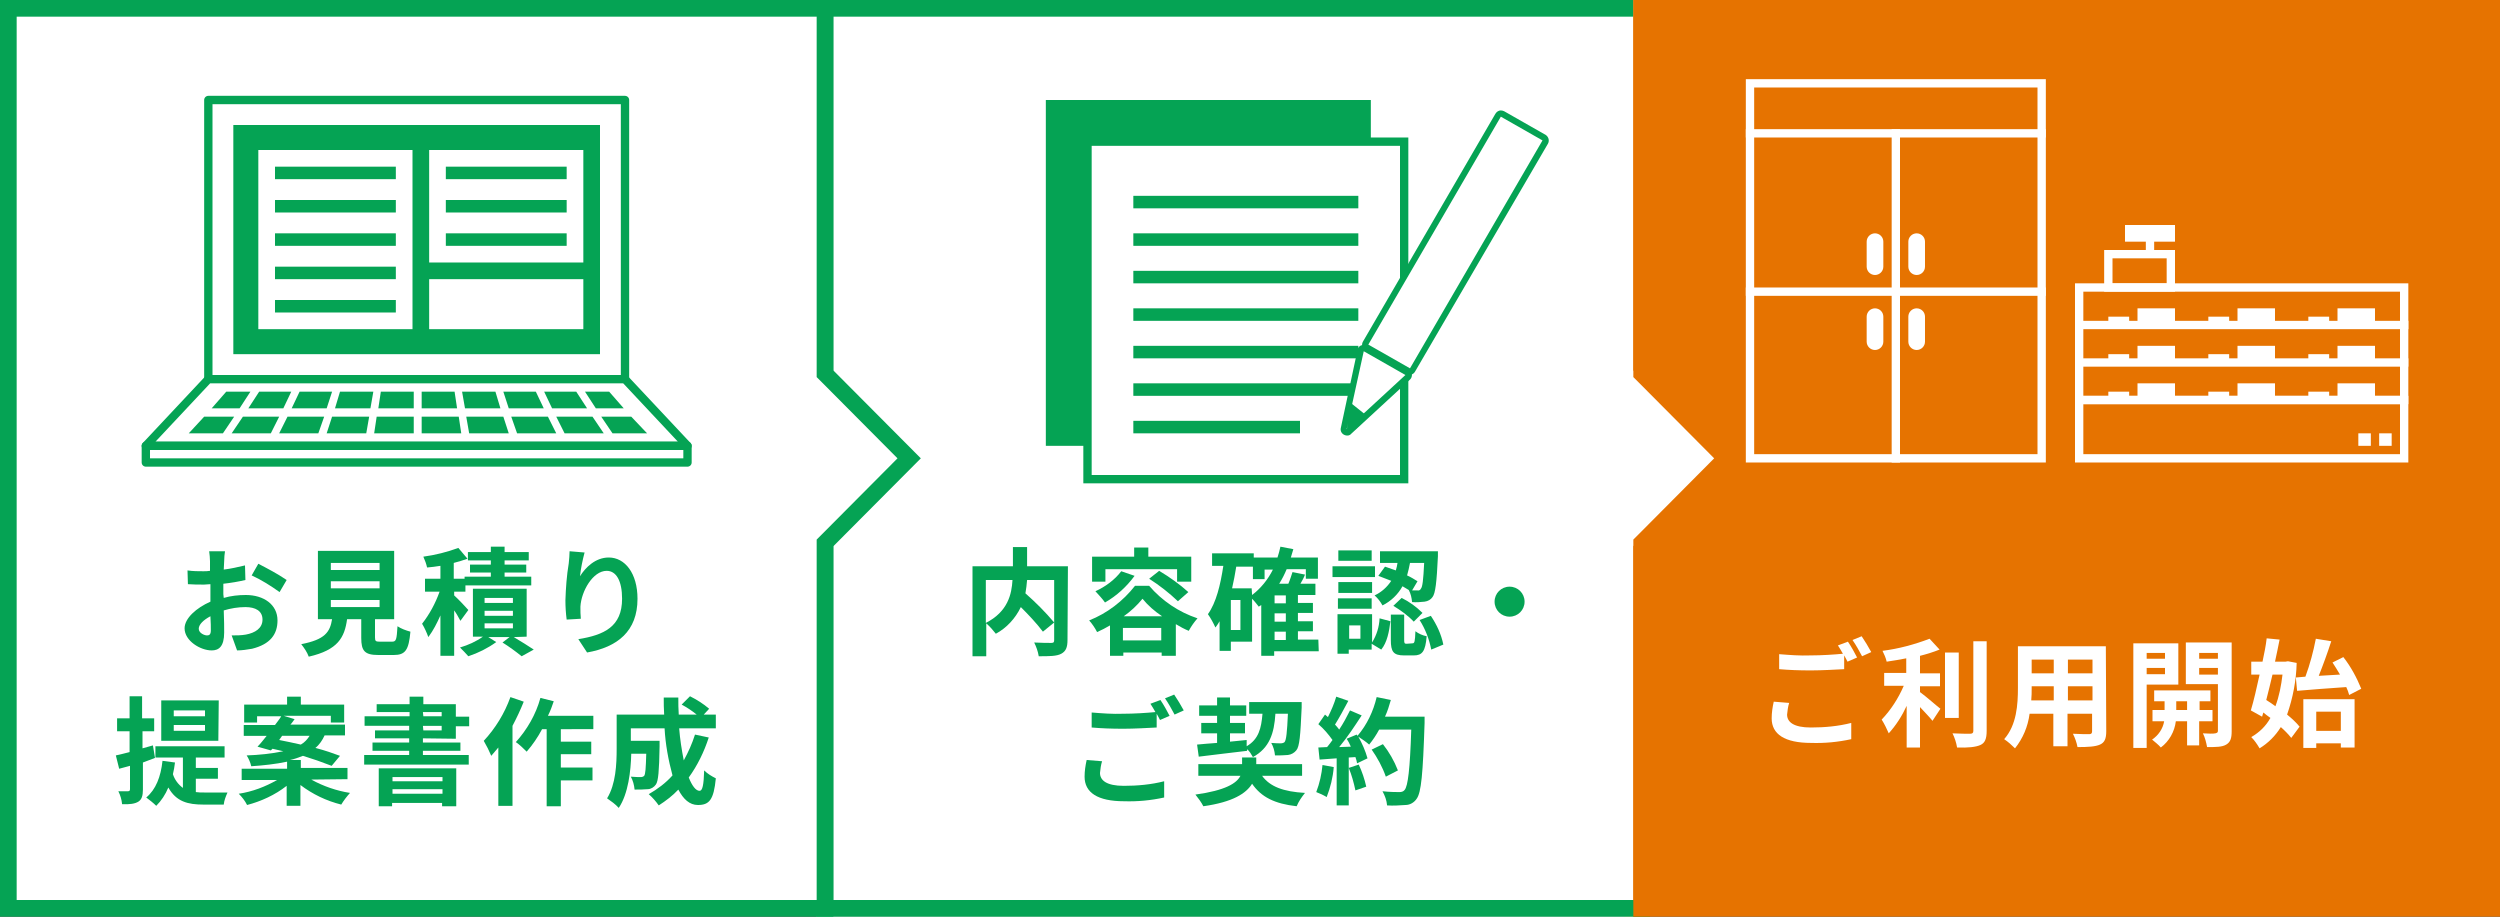 <?xml version="1.0" encoding="utf-8"?>
<!-- Generator: Adobe Illustrator 24.2.0, SVG Export Plug-In . SVG Version: 6.00 Build 0)  -->
<svg version="1.1" id="レイヤー_1" xmlns="http://www.w3.org/2000/svg" xmlns:xlink="http://www.w3.org/1999/xlink" x="0px"
	 y="0px" viewBox="0 0 600 220" style="enable-background:new 0 0 600 220;" xml:space="preserve">
<rect x="0" y="0" width="600" height="220" fill="#333333" stroke="none"/>
<style type="text/css">
	.st0{fill:#E67300;}
	.st1{fill:#FFFFFF;}
	.st2{fill:#05A354;}
	.st3{fill:#FFFFFF;stroke:#05A354;stroke-width:2;stroke-linecap:round;stroke-linejoin:round;}
</style>
<g id="レイヤー_2_1_">
	<g id="レイヤー_1-2">
		<rect x="390" y="0" class="st0" width="210" height="220"/>
		<polygon class="st1" points="392,88.9 392,0 196,0 196,220 392,220 392,131.1 413,110 		"/>
		<path class="st1" d="M429.4,168.7c-0.3,0.9-0.4,1.9-0.5,2.8c0,1.8,1.6,3.1,5.7,3.1c3.3,0,6.6-0.3,9.7-1.1v3.9
			c-3.2,0.7-6.4,1-9.6,0.9c-6.4,0-9.5-2.1-9.5-5.9c0-1.3,0.2-2.7,0.5-4L429.4,168.7z M443.5,154c0.7,1,1.7,2.8,2.2,3.8l-2.3,1
			c-0.2-0.4-0.5-1-0.8-1.5v3.3c-1.9,0.1-5.4,0.3-8,0.3c-2.9,0-5.3-0.1-7.6-0.3V157c2.5,0.2,5,0.4,7.5,0.3c2.7,0,5.7-0.2,7.8-0.4
			c-0.4-0.7-0.8-1.4-1.2-2L443.5,154z M446.8,152.7c0.8,1.2,1.6,2.5,2.3,3.8l-2.2,1c-0.7-1.3-1.4-2.6-2.3-3.9L446.8,152.7z"/>
		<path class="st1" d="M460.8,166.1c1.4,1,4.1,3.4,4.9,4l-1.9,2.9c-0.7-0.9-1.9-2.1-3-3.3v9.7h-3.2v-10c-1.1,2.4-2.5,4.6-4.3,6.6
			c-0.5-1.1-1-2.2-1.7-3.3c2.2-2.3,4-5.1,5.3-8.1h-4.7v-3.1h5.3V158c-1.6,0.3-3.2,0.6-4.7,0.8c-0.2-0.9-0.6-1.8-1-2.6
			c3.9-0.5,7.6-1.5,11.3-2.9l2.4,2.6c-1.5,0.6-3.1,1.1-4.7,1.5v4.2h4.8v3.1h-4.8L460.8,166.1z M470.1,172.3h-3.3v-15.7h3.3V172.3z
			 M476.8,153.8v21.6c0,1.9-0.4,2.9-1.5,3.4s-3,0.7-5.6,0.6c-0.2-1.2-0.6-2.4-1.1-3.4c1.8,0.1,3.6,0.1,4.2,0.1s0.8-0.2,0.8-0.7
			v-21.5h3.2V153.8z"/>
		<path class="st1" d="M505.5,175.5c0,1.8-0.4,2.7-1.5,3.2s-2.9,0.6-5.4,0.6c-0.2-1.1-0.6-2.2-1.1-3.2c1.6,0.1,3.4,0.1,3.9,0.1
			s0.7-0.2,0.7-0.7v-4.2h-5.9v7.8h-3.4v-7.8h-5.7c-0.4,3.1-1.6,5.9-3.5,8.3c-0.8-0.8-1.7-1.6-2.6-2.2c3-3.4,3.3-8.3,3.3-12.3v-10
			h21.1L505.5,175.5z M492.9,168.1v-3.4h-5.3v0.5c0,0.9,0,1.9-0.1,2.9H492.9z M487.6,158.3v3.3h5.3v-3.3H487.6z M502.2,158.3h-5.9
			v3.3h5.9V158.3z M502.2,168.1v-3.4h-5.9v3.4H502.2z"/>
		<path class="st1" d="M515.2,164.3v15.2H512v-25.1h10.8v9.9L515.2,164.3z M515.2,156.7v1.4h4.4v-1.4H515.2z M519.6,161.8v-1.5h-4.4
			v1.5H519.6z M527.8,173.1v5.8h-2.9v-5.8h-2.7c-0.3,2.5-1.6,4.8-3.6,6.3c-0.6-0.7-1.4-1.3-2.1-1.9c1.5-1,2.6-2.6,2.9-4.4h-2.8v-2.7
			h2.9v-2.1H517v-2.6h13.5v2.6h-2.6v2.1h3.1v2.7L527.8,173.1z M524.9,170.4v-2.1h-2.6v2.1H524.9z M535.6,175.5
			c0,1.7-0.3,2.6-1.3,3.2s-2.5,0.6-4.6,0.6c-0.2-1.1-0.5-2.3-1-3.3c1.3,0.1,2.6,0.1,3,0s0.6-0.2,0.6-0.6v-11.2h-7.7v-10h11V175.5z
			 M527.8,156.7v1.4h4.5v-1.4H527.8z M532.3,161.9v-1.6h-4.5v1.6H532.3z"/>
		<path class="st1" d="M551.2,159.1c-0.1,4.2-0.9,8.4-2.3,12.4c1.1,0.9,2.1,1.8,3,2.9l-2,2.7c-0.7-0.9-1.6-1.8-2.5-2.6
			c-1.3,2.1-3,3.8-5.1,5.1c-0.6-1-1.2-1.9-2-2.7c1.9-1.1,3.5-2.6,4.6-4.6c-0.6-0.4-1.2-0.9-1.7-1.3l-0.3,1l-2.7-1.5
			c0.7-2.3,1.4-5.4,2.1-8.6h-2v-3.1h2.7c0.4-1.9,0.8-3.8,1-5.6l3.1,0.3c-0.3,1.6-0.7,3.4-1.1,5.3h2.5l0.6-0.1L551.2,159.1z
			 M545.4,161.9c-0.5,2.1-1,4.2-1.5,6.1c0.7,0.4,1.5,1,2.2,1.5c0.9-2.4,1.4-5,1.7-7.6H545.4z M553.3,162.4c1.1-3,1.9-6,2.5-9.1
			l3.7,0.6c-0.9,2.8-2,5.8-3,8.3c1.6-0.1,3.3-0.2,5.1-0.3c-0.6-1-1.2-2-1.8-2.9l2.6-1.3c1.8,2.3,3.2,4.9,4.3,7.6l-2.9,1.5
			c-0.2-0.7-0.4-1.3-0.7-1.9c-4.2,0.3-8.6,0.6-11.8,0.9l-0.3-3.2L553.3,162.4z M552.8,167.8h12.3v11.6h-3.3v-1h-5.9v1.1h-3.1V167.8z
			 M555.9,170.8v4.6h5.9v-4.6H555.9z"/>
		<path class="st2" d="M256.2,153.6c0,1.8-0.4,2.7-1.5,3.3s-2.9,0.6-5.4,0.6c-0.2-1.2-0.6-2.3-1.1-3.3c1.6,0.1,3.5,0.1,4.1,0.1
			s0.7-0.2,0.7-0.7v-14.4h-6.5c-0.1,1.1-0.2,2.1-0.4,3.2c2.5,2.2,4.8,4.5,6.9,7l-2.7,2.2c-1.6-2.1-3.4-4-5.3-5.9
			c-1.3,2.7-3.4,5-6,6.4c-0.7-0.9-1.4-1.7-2.3-2.5v7.9h-3.3v-21.6h9.7v-4.6h3.4v4.6h9.8L256.2,153.6L256.2,153.6z M236.6,149.5
			c5.3-2.7,6.2-6.9,6.4-10.3h-6.4V149.5z"/>
		<path class="st2" d="M275.8,140.6c3.1,3.6,7.1,6.3,11.6,7.8c-0.8,0.9-1.5,1.9-2.1,3c-1-0.4-2.1-1-3.1-1.6v7.6h-3.4v-0.8h-9.2v0.8
			h-3.2v-7.3c-1,0.6-2,1.1-3.1,1.6c-0.5-1-1.2-2-1.9-2.8c4.3-1.7,8.1-4.6,11-8.3H275.8z M265.4,139.6h-3.3v-6h10.1v-2.2h3.4v2.2
			h10.3v6h-3.4v-3h-17.2v3H265.4z M272.3,138.2c-1.9,2.6-4.3,4.8-7.1,6.4c-0.7-1-1.5-1.8-2.3-2.7c2.4-1.1,4.6-2.7,6.2-4.8
			L272.3,138.2z M278.7,153.7v-3h-9.2v3H278.7z M278.9,147.9c-1.8-1.2-3.4-2.6-4.7-4.2c-1.3,1.6-2.8,3-4.5,4.2H278.9z M278.2,137
			c2.5,1.5,4.9,3.2,7,5.1l-2.5,2.2c-2.1-2-4.4-3.8-6.9-5.4L278.2,137z"/>
		<path class="st2" d="M316.5,156.3h-10.7v1.1h-3.1v-12.2l-0.6,0.4c-0.3-0.4-1-1.3-1.6-1.9V154h-5.1v2.2h-2.7v-7.1
			c-0.3,0.5-0.6,1-1,1.5c-0.5-1.1-1.1-2.2-1.8-3.2c2-2.8,3-7,3.7-11.6h-2.7v-3h10v1h5.7c0.3-0.9,0.5-1.7,0.7-2.6l3.1,0.6
			c-0.2,0.7-0.4,1.4-0.6,2h6.5v5.1h-2.9v-2.3h-4.6c-0.5,1.2-1.1,2.4-1.8,3.5h2.2c0.4-0.9,0.7-1.9,1-2.8l3,0.6
			c-0.3,0.8-0.7,1.5-1.1,2.2h3.6v2.7h-4.2v1.9h3.6v2.4h-3.6v2h3.6v2.4h-3.6v2h4.9L316.5,156.3z M297.7,144h-2.3v7.2h2.3V144z
			 M300.5,142.8c2.1-1.6,3.8-3.7,5-6.1h-2v2.3h-2.8v-3h-4c-0.3,1.8-0.6,3.5-1,5.2h4.7L300.5,142.8z M308.6,142.9h-2.7v1.9h2.7V142.9
			z M308.6,147.2h-2.7v2h2.7V147.2z M305.9,153.6h2.7v-2h-2.7V153.6z"/>
		<path class="st2" d="M330,138.5h-10.2v-2.6H330V138.5z M329.3,154.2c1.1-1.8,1.7-3.7,1.8-5.8l2.6,0.7c-0.3,2.5-0.8,5.1-2.2,6.8
			l-2.3-1.4v1.4h-5.5v1H321v-9.5h8.3V154.2z M329.3,142.3h-8.1v-2.6h8.1V142.3z M321.1,143.6h8.1v2.5h-8.1V143.6z M329.2,134.6h-8
			v-2.5h8V134.6z M326.5,150.1h-2.7v3.2h2.7V150.1z M332.4,136c0.8,0.3,1.7,0.6,2.6,0.9c0.2-0.6,0.3-1.2,0.4-1.8h-4.2v-2.8h13.9
			c0,0,0,0.8,0,1.2c-0.3,6.3-0.6,8.9-1.3,9.8c-0.4,0.6-1.1,1-1.9,1.1c-1,0.1-2,0.2-3,0.1c-0.1-1-0.3-2-0.8-2.9
			c-0.5-0.3-1-0.6-1.5-0.9c-1.1,2-2.8,3.6-4.8,4.6c-0.5-0.9-1.1-1.7-1.9-2.4c1.7-0.8,3-2,4-3.5c-1-0.4-2-0.8-3.1-1.2L332.4,136z
			 M339,154.4c0.5,0,0.6-0.4,0.7-2.9c0.8,0.6,1.7,1,2.7,1.2c-0.3,3.7-1.1,4.6-3.1,4.6H337c-2.6,0-3.2-0.9-3.2-3.7v-6.1h3.2v6.1
			c0,0.8,0.1,0.9,0.6,0.9L339,154.4z M336.4,143.5c1.8,0.9,3.5,2.1,5,3.6l-2.1,2.1c-1.4-1.5-3.1-2.7-4.9-3.8L336.4,143.5z
			 M338.4,135.1c-0.2,1-0.4,2-0.7,3c0.9,0.4,1.7,0.9,2.5,1.4l-1.3,2.2c0.6,0,1.1,0,1.3,0c0.3,0.1,0.7-0.1,0.8-0.4
			c0.4-0.4,0.6-2.1,0.8-6.2H338.4z M343.4,147.8c1.4,2.1,2.5,4.4,3,6.9l-2.9,1.2c-0.5-2.5-1.4-4.9-2.8-7.1L343.4,147.8z"/>
		<path class="st2" d="M362.3,140.8c2,0,3.6,1.6,3.6,3.6s-1.6,3.6-3.6,3.6s-3.6-1.6-3.6-3.6l0,0
			C358.7,142.4,360.3,140.8,362.3,140.8z"/>
		<path class="st2" d="M264.5,182.7c-0.3,0.9-0.4,1.9-0.5,2.8c0,1.8,1.6,3.1,5.7,3.1c3.3,0,6.6-0.3,9.7-1.1v3.9
			c-3.2,0.7-6.4,1-9.6,0.9c-6.4,0-9.5-2.1-9.5-5.9c0-1.3,0.2-2.7,0.5-4L264.5,182.7z M278.5,168c0.7,1,1.7,2.8,2.2,3.8l-2.3,1
			c-0.2-0.4-0.5-1-0.8-1.5v3.3c-1.9,0.1-5.4,0.3-8,0.3c-2.9,0-5.3-0.1-7.6-0.3V171c2.5,0.2,5,0.4,7.5,0.3c2.7,0,5.7-0.2,7.8-0.4
			c-0.4-0.7-0.8-1.4-1.2-2L278.5,168z M281.8,166.7c0.8,1.2,1.6,2.5,2.3,3.8l-2.2,1c-0.7-1.3-1.4-2.6-2.3-3.9L281.8,166.7z"/>
		<path class="st2" d="M302.9,186.2c1.9,2.6,5.1,3.8,10.3,4.1c-0.8,1-1.5,2-2,3.2c-5.3-0.6-8.5-2.2-10.7-5.4
			c-1.4,2.3-4.6,4.4-11.7,5.4c-0.5-1-1.2-1.9-1.9-2.8c7.2-1,9.9-2.7,10.8-4.5h-10.1v-2.8h10.5v-1.6h3.4v1.6h11v2.8H302.9z
			 M287.3,178.7c1.3-0.1,3-0.3,4.8-0.4V176h-3.8v-2.5h3.8v-1.7h-4.3v-2.5h4.3v-1.9h3.1v1.9h3.9v2.5h-3.9v1.7h3.6v2.5h-3.6v2l4-0.4
			v1.5c2.9-1.7,3.5-4.3,3.8-7.8h-3.2v-2.8h12.6c0,0,0,0.9,0,1.3c-0.3,6.7-0.5,9.4-1.3,10.3c-0.5,0.6-1.2,1-2,1.1
			c-1,0.1-2.1,0.1-3.1,0.1c-0.1-1.1-0.4-2.1-0.9-3c1,0.1,1.9,0.1,2.3,0.1c0.3,0,0.7-0.1,0.9-0.3c0.4-0.5,0.6-2.3,0.8-6.8h-3
			c-0.3,4.7-1.4,8.2-5.4,10.4c-0.4-0.7-0.8-1.4-1.4-1.9v0.4c-4.1,0.5-8.5,1-11.6,1.4L287.3,178.7z"/>
		<path class="st2" d="M320.1,184.1c-0.2,2.5-0.8,4.9-1.7,7.2c-0.8-0.5-1.7-0.9-2.5-1.2c0.8-2.1,1.3-4.3,1.5-6.5L320.1,184.1z
			 M341.9,172c0,0,0,1.1,0,1.5c-0.4,12.3-0.8,16.7-1.9,18.2c-0.6,0.9-1.6,1.5-2.7,1.5c-1.5,0.1-2.9,0.2-4.4,0.1
			c-0.1-1.2-0.5-2.3-1.1-3.4c1.8,0.2,3.4,0.2,4.1,0.2c0.4,0,0.9-0.1,1.2-0.5c0.8-0.9,1.3-5,1.6-14.5H331c-0.7,1.3-1.5,2.5-2.4,3.6
			c-0.8-0.7-1.7-1.3-2.6-1.9c0.9,1.6,1.7,3.4,2.2,5.2l-2.5,1.2c-0.1-0.5-0.2-1-0.4-1.5l-1.6,0.1v11.5h-2.9V182l-4.1,0.3l-0.3-2.9
			l2.1-0.1c0.4-0.5,0.9-1.1,1.3-1.7c-1-1.4-2.1-2.7-3.4-3.8l1.6-2.3l0.7,0.6c0.8-1.6,1.5-3.2,2-4.9l2.9,1c-1,1.9-2.2,4.1-3.2,5.7
			c0.4,0.4,0.7,0.8,1,1.2c1-1.5,1.8-3,2.6-4.6l2.8,1.2c-1.7,2.6-3.4,5.2-5.4,7.6l2.8-0.1c-0.3-0.7-0.6-1.3-1-1.9l2.4-1l0.2,0.3
			c2.3-2.7,3.8-5.9,4.6-9.3l3.4,0.7c-0.4,1.4-0.8,2.7-1.4,4H341.9z M326.1,183.5c0.8,1.7,1.4,3.5,1.8,5.3l-2.6,0.9
			c-0.4-1.9-0.9-3.7-1.6-5.4L326.1,183.5z M332.6,186.4c-0.8-2.3-2-4.5-3.4-6.5l2.7-1.3c1.5,1.9,2.7,4,3.6,6.3L332.6,186.4z"/>
		<path class="st1" d="M489,21v88h-68V21H489 M491,19h-72v92h72V19z"/>
		<rect x="454" y="31" class="st1" width="2" height="80"/>
		<rect x="419" y="31" class="st1" width="72" height="2"/>
		<rect x="419" y="69" class="st1" width="72" height="2"/>
		<path class="st1" d="M460,56L460,56c1.1,0,2,0.9,2,2v6c0,1.1-0.9,2-2,2l0,0c-1.1,0-2-0.9-2-2v-6C458,56.9,458.9,56,460,56z"/>
		<path class="st1" d="M450,56L450,56c1.1,0,2,0.9,2,2v6c0,1.1-0.9,2-2,2l0,0c-1.1,0-2-0.9-2-2v-6C448,56.9,448.9,56,450,56z"/>
		<path class="st1" d="M460,74L460,74c1.1,0,2,0.9,2,2v6c0,1.1-0.9,2-2,2l0,0c-1.1,0-2-0.9-2-2v-6C458,74.9,458.9,74,460,74z"/>
		<path class="st1" d="M450,74L450,74c1.1,0,2,0.9,2,2v6c0,1.1-0.9,2-2,2l0,0c-1.1,0-2-0.9-2-2v-6C448,74.9,448.9,74,450,74z"/>
		<path class="st1" d="M576,70v25h-76V70H576 M578,68h-80v29h80V68z"/>
		<path class="st1" d="M576,97v12h-76V97H576 M578,95h-80v16h80V95z"/>
		<path class="st1" d="M520,62v6h-13v-6H520 M522,60h-17v10h17V60z"/>
		<rect x="498" y="77" class="st1" width="80" height="2"/>
		<rect x="498" y="86" class="st1" width="80" height="2"/>
		<rect x="566" y="104" class="st1" width="3" height="3"/>
		<rect x="571" y="104" class="st1" width="3" height="3"/>
		<rect x="506" y="76" class="st1" width="5" height="2"/>
		<rect x="530" y="76" class="st1" width="5" height="2"/>
		<rect x="554" y="76" class="st1" width="5" height="2"/>
		<rect x="506" y="85" class="st1" width="5" height="2"/>
		<rect x="530" y="85" class="st1" width="5" height="2"/>
		<rect x="554" y="85" class="st1" width="5" height="2"/>
		<rect x="506" y="94" class="st1" width="5" height="2"/>
		<rect x="530" y="94" class="st1" width="5" height="2"/>
		<rect x="554" y="94" class="st1" width="5" height="2"/>
		<rect x="513" y="74" class="st1" width="9" height="4"/>
		<rect x="513" y="83" class="st1" width="9" height="4"/>
		<rect x="513" y="92" class="st1" width="9" height="4"/>
		<rect x="537" y="74" class="st1" width="9" height="4"/>
		<rect x="537" y="83" class="st1" width="9" height="4"/>
		<rect x="537" y="92" class="st1" width="9" height="4"/>
		<rect x="561" y="74" class="st1" width="9" height="4"/>
		<rect x="561" y="83" class="st1" width="9" height="4"/>
		<rect x="561" y="92" class="st1" width="9" height="4"/>
		<rect x="510" y="54" class="st1" width="12" height="4"/>
		<rect x="515" y="57" class="st1" width="2" height="4"/>
		<rect x="251" y="24" class="st2" width="78" height="83"/>
		<rect x="261" y="34" class="st1" width="76" height="81"/>
		<path class="st2" d="M336,35v79h-74V35H336 M338,33h-78v83h78V33z"/>
		<rect x="272" y="47" class="st2" width="54" height="3"/>
		<rect x="272" y="56" class="st2" width="54" height="3"/>
		<rect x="272" y="65" class="st2" width="54" height="3"/>
		<rect x="272" y="74" class="st2" width="54" height="3"/>
		<rect x="272" y="83" class="st2" width="54" height="3"/>
		<rect x="272" y="92" class="st2" width="54" height="3"/>
		<rect x="272" y="101" class="st2" width="40" height="3"/>
		<path class="st1" d="M338.4,89.2c-0.1,0-0.3,0-0.4-0.1l-10-5.7c-0.3-0.2-0.5-0.6-0.3-1l31.9-54.7c0.2-0.3,0.6-0.5,1-0.3l10,5.7
			c0.3,0.2,0.5,0.6,0.3,1L339,88.8C338.9,89.1,338.6,89.2,338.4,89.2z"/>
		<path class="st2" d="M360.2,28l10,5.7l-31.8,54.7l-10-5.7L360.2,28 M360.2,26.5c-0.5,0-1,0.3-1.3,0.8L327.1,82
			c-0.4,0.7-0.2,1.6,0.5,2.1l0,0l10,5.7c0.7,0.4,1.6,0.1,2-0.6l31.9-54.7c0.4-0.7,0.2-1.6-0.5-2.1l0,0l-10-5.7
			C360.8,26.6,360.5,26.5,360.2,26.5L360.2,26.5z"/>
		<path class="st1" d="M323.3,103.7c-0.4,0-0.7-0.3-0.7-0.8c0-0.1,0-0.1,0-0.2l4-18.7c0.1-0.4,0.5-0.7,0.9-0.6c0.1,0,0.2,0,0.2,0.1
			l10,5.7c0.4,0.2,0.5,0.7,0.3,1c0,0.1-0.1,0.1-0.1,0.2l-14.1,13C323.6,103.7,323.4,103.7,323.3,103.7z"/>
		<path class="st2" d="M327.3,84.3l10,5.7l-14.1,13L327.3,84.3 M327.2,82.8c-0.7,0-1.3,0.5-1.4,1.2l-4,18.7
			c-0.2,0.8,0.3,1.6,1.2,1.8c0.5,0.1,1,0,1.3-0.4l14.1-13c0.6-0.6,0.6-1.5,0.1-2.1c-0.1-0.1-0.2-0.2-0.4-0.3L328,83
			C327.8,82.9,327.5,82.8,327.2,82.8L327.2,82.8z"/>
		<polygon class="st2" points="323.3,96 328.3,100 325.3,103 323.3,103 		"/>
	</g>
</g>
<polygon class="st2" points="396,216 200,216 200,4 392,4 392,0 196,0 196,220 396,220 "/>
<polygon class="st1" points="2,218 2,2 198,2 198,89.7 218.2,110 198,130.3 198,218 "/>
<path class="st2" d="M196,4v86.5l1.2,1.2l18.2,18.3l-18.2,18.3l-1.2,1.2V216H4V4H196 M200,0H0v220h200v-88.9l21-21.1l-21-21.1V0z"/>
<path class="st2" d="M53.7,143.5c1.7-0.5,3.5-0.7,5.3-0.7c4.3,0,7.6,2.3,7.6,6.1c0,3.3-1.7,5.7-6.1,6.8c-1.2,0.2-2.4,0.4-3.6,0.4
	l-1.3-3.6c1.1,0,2.3,0,3.4-0.2c2.2-0.4,4-1.5,4-3.6s-1.7-3-4.1-3c-1.8,0-3.5,0.3-5.2,0.8c0.1,2.2,0.1,4.3,0.1,5.3
	c0,3.4-1.3,4.3-3,4.3c-2.7,0-6.5-2.3-6.5-5.3c0-2.4,2.8-4.9,6.2-6.4c0-0.6,0-1.3,0-1.9v-2.3c-0.5,0-1,0.1-1.5,0.1
	c-1.3,0-2.7,0-3.9-0.1l-0.1-3.3c1.3,0.2,2.6,0.2,3.8,0.2c0.5,0,1,0,1.6-0.1c0-1,0-1.8,0-2.3c0-0.8-0.1-1.6-0.2-2.4H54
	c-0.1,0.5-0.2,1.7-0.2,2.4s-0.1,1.3-0.1,2c1.7-0.2,3.4-0.6,5.1-1l0.1,3.5c-1.7,0.4-3.5,0.7-5.3,0.9c0,0.8,0,1.7,0,2.5L53.7,143.5z
	 M50.6,151.3c0-0.7,0-2-0.1-3.4c-1.7,0.9-2.8,2-2.8,3s1.3,1.6,2,1.6C50.2,152.5,50.6,152.3,50.6,151.3L50.6,151.3z M62,135.3
	c2.3,1.2,4.6,2.4,6.8,3.9l-1.7,2.9c-2.1-1.5-4.3-2.9-6.7-4L62,135.3z"/>
<path class="st2" d="M94.1,154c1,0,1.1-0.5,1.3-3.7c0.9,0.6,2,1,3.1,1.3c-0.4,4.4-1.2,5.6-4,5.6h-3.7c-3.3,0-4.1-1-4.1-4.1v-4.5
	h-3.4c-0.6,4.4-2.2,7.4-9.2,9c-0.4-1.1-1.1-2.1-1.8-3c5.7-1.1,6.9-2.9,7.4-6h-3.4v-16.4h18.3v16.4H90v4.4c0,0.9,0.2,1,1.2,1H94.1z
	 M79.4,136.8h11.7v-1.7H79.4V136.8z M79.4,141.2h11.7v-1.7H79.4V141.2z M79.4,145.7h11.7V144H79.4V145.7z"/>
<path class="st2" d="M110.5,149c-0.5-0.9-0.9-1.7-1.5-2.5v10.9h-3.3v-9.7c-0.8,1.8-1.7,3.6-2.9,5.2c-0.4-1.1-0.9-2.2-1.5-3.2
	c1.8-2.3,3.2-4.9,4.2-7.7H102v-3.1h3.7v-3.1c-1.1,0.2-2.2,0.3-3.2,0.4c-0.2-0.9-0.5-1.7-0.9-2.6c2.9-0.4,5.7-1.1,8.4-2.1l2.2,2.6
	c-1.1,0.4-2.2,0.7-3.3,1v3.8h2.6v-0.5h6.3v-1h-5v-1.9h5v-1h-5.5v-2h5.5v-1.3h3.3v1.3h5.8v2h-5.8v1h5.2v1.9h-5.2v1h6.4v2.1h-15.8v1.5
	H109v0.9c0.9,0.8,2.9,2.9,3.4,3.5L110.5,149z M123.3,152.9c1.7,1,3.6,2.2,4.8,3l-2.9,1.6c-1.5-1.2-3-2.3-4.6-3.3l1.7-1.3h-5.1
	l1.9,1.2c-2.1,1.5-4.3,2.6-6.7,3.4c-0.5-0.6-1.4-1.5-2-2.1c2-0.6,3.8-1.4,5.5-2.6h-2.4v-11.5h12.9v11.5L123.3,152.9z M116.3,144.7
	h6.8v-1.2h-6.8V144.7z M116.3,147.8h6.8v-1.2h-6.8V147.8z M116.3,150.8h6.8v-1.2h-6.8V150.8z"/>
<path class="st2" d="M140.3,132.6c-0.5,1.9-0.9,3.8-1.1,5.7c1.3-2.1,3.7-4.5,6.9-4.5c3.9,0,6.9,3.8,6.9,9.9
	c0,7.8-4.8,11.6-12.1,12.9l-2.1-3.2c6.2-1,10.5-3,10.5-9.7c0-4.3-1.4-6.7-3.7-6.7c-3.3,0-6.1,4.9-6.3,8.6c0,1,0,2,0.1,2.9l-3.4,0.2
	c-0.2-1.5-0.3-3.1-0.3-4.6c0.1-3,0.3-5.9,0.8-8.9c0.1-1,0.2-2.1,0.2-2.9L140.3,132.6z"/>
<path class="st2" d="M34.3,183v6.5c0,1.5-0.3,2.4-1.1,2.9s-2.1,0.7-3.9,0.6c-0.1-1.1-0.4-2.1-0.9-3.1c1,0,2,0,2.3,0s0.5-0.1,0.5-0.5
	v-5.6l-2.6,0.7l-0.8-3.2c1-0.2,2.1-0.5,3.3-0.8v-5h-3v-3.1h3v-5.3h3v5.3H37v3.1h-2.8v4.1l2.5-0.7l0.5,3L34.3,183z M47,190.1
	c0.6,0.1,1.3,0.1,2,0.1c1,0,4.4,0,5.6,0c-0.4,0.9-0.8,1.9-0.9,2.9h-4.9c-3.7,0-6.5-0.7-8.4-4.1c-0.7,1.7-1.7,3.2-2.9,4.4
	c-0.7-0.7-1.6-1.4-2.4-2c2.3-1.9,3.5-5,3.9-8.8l3,0.4c-0.1,1-0.3,1.9-0.5,2.8c0.4,1.3,1.3,2.5,2.4,3.3v-7.3h-6.6v-2.7h16.6v2.7H47
	v2.5h5.3v2.6H47V190.1z M52.4,177.8H38.7v-9.7h13.8L52.4,177.8L52.4,177.8z M49.2,170.5h-7.5v1.4h7.5V170.5z M49.2,174h-7.5v1.4h7.5
	V174z"/>
<path class="st2" d="M74.7,187.1c2.9,1.6,6.1,2.7,9.3,3.2c-0.8,0.9-1.5,1.8-2.1,2.8c-3.6-0.9-6.9-2.5-9.8-4.7v5h-3.3v-4.8
	c-2.8,2.2-6.1,3.7-9.5,4.6c-0.5-1-1.2-1.9-2-2.7c3.3-0.5,6.4-1.7,9.2-3.3H58v-2.7h10.9v-1.7c-2.8,0.6-5.7,0.9-8.6,1.1
	c-0.2-0.9-0.6-1.8-1.1-2.6c2.9-0.1,5.9-0.4,8.8-1c-0.9-0.2-1.8-0.4-2.6-0.6l-0.4,0.4l-3.2-0.9c0.7-0.7,1.4-1.6,2.2-2.6h-5.5V174H66
	c0.5-0.7,1.1-1.4,1.5-2.1h-5.8v1.5h-3.1v-4.3h10.3v-1.9h3.3v1.9h10.4v4.3h-3.2v-1.6H68.1l2.6,0.8c-0.3,0.4-0.6,0.9-1,1.3h13.1v2.6
	h-4.9c-0.5,1.1-1.2,2.2-2.2,3c2.3,0.6,4.3,1.3,5.9,1.9l-2,2.4c-2.3-0.9-4.6-1.7-6.9-2.4c-1,0.4-2.1,0.8-3.1,1h2.6v1.9h11.2v2.7
	L74.7,187.1z M67,177.6c1.6,0.3,3.4,0.7,5.2,1.1c0.9-0.5,1.6-1.3,2.1-2.1h-6.6L67,177.6z"/>
<path class="st2" d="M101.5,177.2v1h9v2h-9v1h11v2.3H87.4v-2.3h10.8v-1h-8.8v-2h8.8v-1H90v-1.9h8.2v-1.1H87.5v-2.3h10.8v-1h-7.9V169
	h7.9v-1.8h3.3v1.8h7.8v3h3.2v2.3h-3.2v3L101.5,177.2z M90.9,184.4h18.6v9.1h-3.4v-0.8h-12v0.8h-3.2V184.4z M94.2,186.5v1h12v-1H94.2
	z M106.2,190.5v-1.1h-12v1.1H106.2z M101.6,171.9h4.4v-1h-4.5L101.6,171.9z M101.6,175.3h4.4v-1.1h-4.5L101.6,175.3z"/>
<path class="st2" d="M125.7,168.4c-0.8,2-1.7,3.9-2.7,5.8v19.2h-3.4v-14c-0.6,0.7-1.2,1.4-1.7,2c-0.5-1.2-1.1-2.4-1.8-3.6
	c2.8-3,5-6.6,6.4-10.5L125.7,168.4z M134.6,175v3h7.3v3h-7.3v3.2h7.6v3.1h-7.6v6.2h-3.4V175h-1.1c-1,1.9-2.3,3.8-3.7,5.4
	c-0.8-0.8-1.6-1.6-2.6-2.3c2.7-3,4.8-6.6,5.9-10.6l3.2,0.8c-0.4,1.2-0.8,2.3-1.4,3.5h10.9v3.2L134.6,175z"/>
<path class="st2" d="M170.1,177c-1.1,3.4-2.7,6.7-4.8,9.6c0.8,2,1.7,3.2,2.6,3.2c0.7,0,1-1.4,1.1-4.9c0.8,0.8,1.8,1.4,2.8,1.9
	c-0.5,5.2-1.6,6.4-4.3,6.4c-2,0-3.5-1.4-4.7-3.7c-1.4,1.5-3,2.7-4.7,3.8c-0.7-1-1.5-1.9-2.4-2.7c2.1-1.2,4.1-2.7,5.7-4.5
	c-1-3.7-1.7-7.5-1.9-11.3h-8.1v3h6.9c0,0,0,0.9,0,1.3c-0.1,5.9-0.3,8.4-0.9,9.2c-0.4,0.6-1.2,1.1-1.9,1.1c-1.1,0.1-2.1,0.1-3.2,0.1
	c-0.1-1.1-0.4-2.2-0.9-3.1c1,0.1,2,0.1,2.4,0.1c0.3,0,0.6-0.1,0.8-0.3c0.3-0.4,0.4-1.7,0.5-5.3h-3.6c-0.1,4.1-0.7,9.6-3,13
	c-0.8-0.9-1.8-1.6-2.8-2.3c2.1-3.4,2.3-8.2,2.3-11.9v-8.2h11.4c-0.1-1.4-0.1-2.7-0.1-4.1h3.5c0,1.4,0,2.8,0.1,4.1h4.3
	c-1.1-0.9-2.3-1.7-3.6-2.4l2-2c1.6,0.8,3.2,1.8,4.6,3l-1.3,1.4h2.9v3.3H163c0.2,2.6,0.6,5.1,1.1,7.7c1.1-2,2-4,2.7-6.2L170.1,177z"
	/>
<rect x="50" y="24" class="st3" width="100" height="67"/>
<rect x="56" y="30" class="st2" width="88" height="55"/>
<polygon class="st3" points="165,107 35,107 50,91 150,91 "/>
<rect x="35" y="107" class="st3" width="130" height="4"/>
<polygon class="st2" points="101.2,98 109.7,98 109.1,94 101.2,94 "/>
<polygon class="st2" points="80.4,98 88.9,98 89.6,94 81.6,94 "/>
<polygon class="st2" points="90.8,98 99.3,98 99.3,94 91.4,94 "/>
<polygon class="st2" points="111.6,98 120.1,98 118.9,94 110.9,94 "/>
<polygon class="st2" points="65,104 67,100 58.3,100 55.6,104 "/>
<polygon class="st2" points="54.3,94 50.8,98 57.5,98 60.1,94 "/>
<polygon class="st2" points="132.5,98 140.9,98 138.3,94 130.6,94 "/>
<polygon class="st2" points="120.8,94 122.1,98 130.5,98 128.6,94 "/>
<polygon class="st2" points="146.2,94 140.4,94 143,98 149.7,98 "/>
<polygon class="st2" points="142.2,100 133.5,100 135.5,104 144.9,104 "/>
<polygon class="st2" points="144.3,100 147,104 155.3,104 151.5,100 "/>
<polygon class="st2" points="131.5,100 122.7,100 124.1,104 133.5,104 "/>
<polygon class="st2" points="56.2,100 49,100 45.3,104 53.5,104 "/>
<polygon class="st2" points="68,98 69.9,94 62.2,94 59.6,98 "/>
<polygon class="st2" points="70,98 78.4,98 79.7,94 71.9,94 "/>
<polygon class="st2" points="77.8,100 69,100 67,104 76.4,104 "/>
<polygon class="st2" points="120.8,100 111.9,100 112.6,104 122.1,104 "/>
<polygon class="st2" points="110.1,100 101.2,100 101.2,104 110.7,104 "/>
<polygon class="st2" points="88.6,100 79.7,100 78.4,104 87.9,104 "/>
<polygon class="st2" points="99.3,100 90.4,100 89.8,104 99.3,104 "/>
<rect x="62" y="36" class="st1" width="37" height="43"/>
<rect x="66" y="40" class="st2" width="29" height="3"/>
<rect x="66" y="48" class="st2" width="29" height="3"/>
<rect x="66" y="56" class="st2" width="29" height="3"/>
<rect x="66" y="64" class="st2" width="29" height="3"/>
<rect x="66" y="72" class="st2" width="29" height="3"/>
<rect x="103" y="36" class="st1" width="37" height="27"/>
<rect x="103" y="67" class="st1" width="37" height="12"/>
<rect x="107" y="40" class="st2" width="29" height="3"/>
<rect x="107" y="48" class="st2" width="29" height="3"/>
<rect x="107" y="56" class="st2" width="29" height="3"/>
<polygon class="st0" points="396,220 396,131.1 417,110 396,88.9 396,0 392,0 392,90.5 393.2,91.7 411.4,110 393.2,128.3 392,129.5 
	392,220 "/>
</svg>

